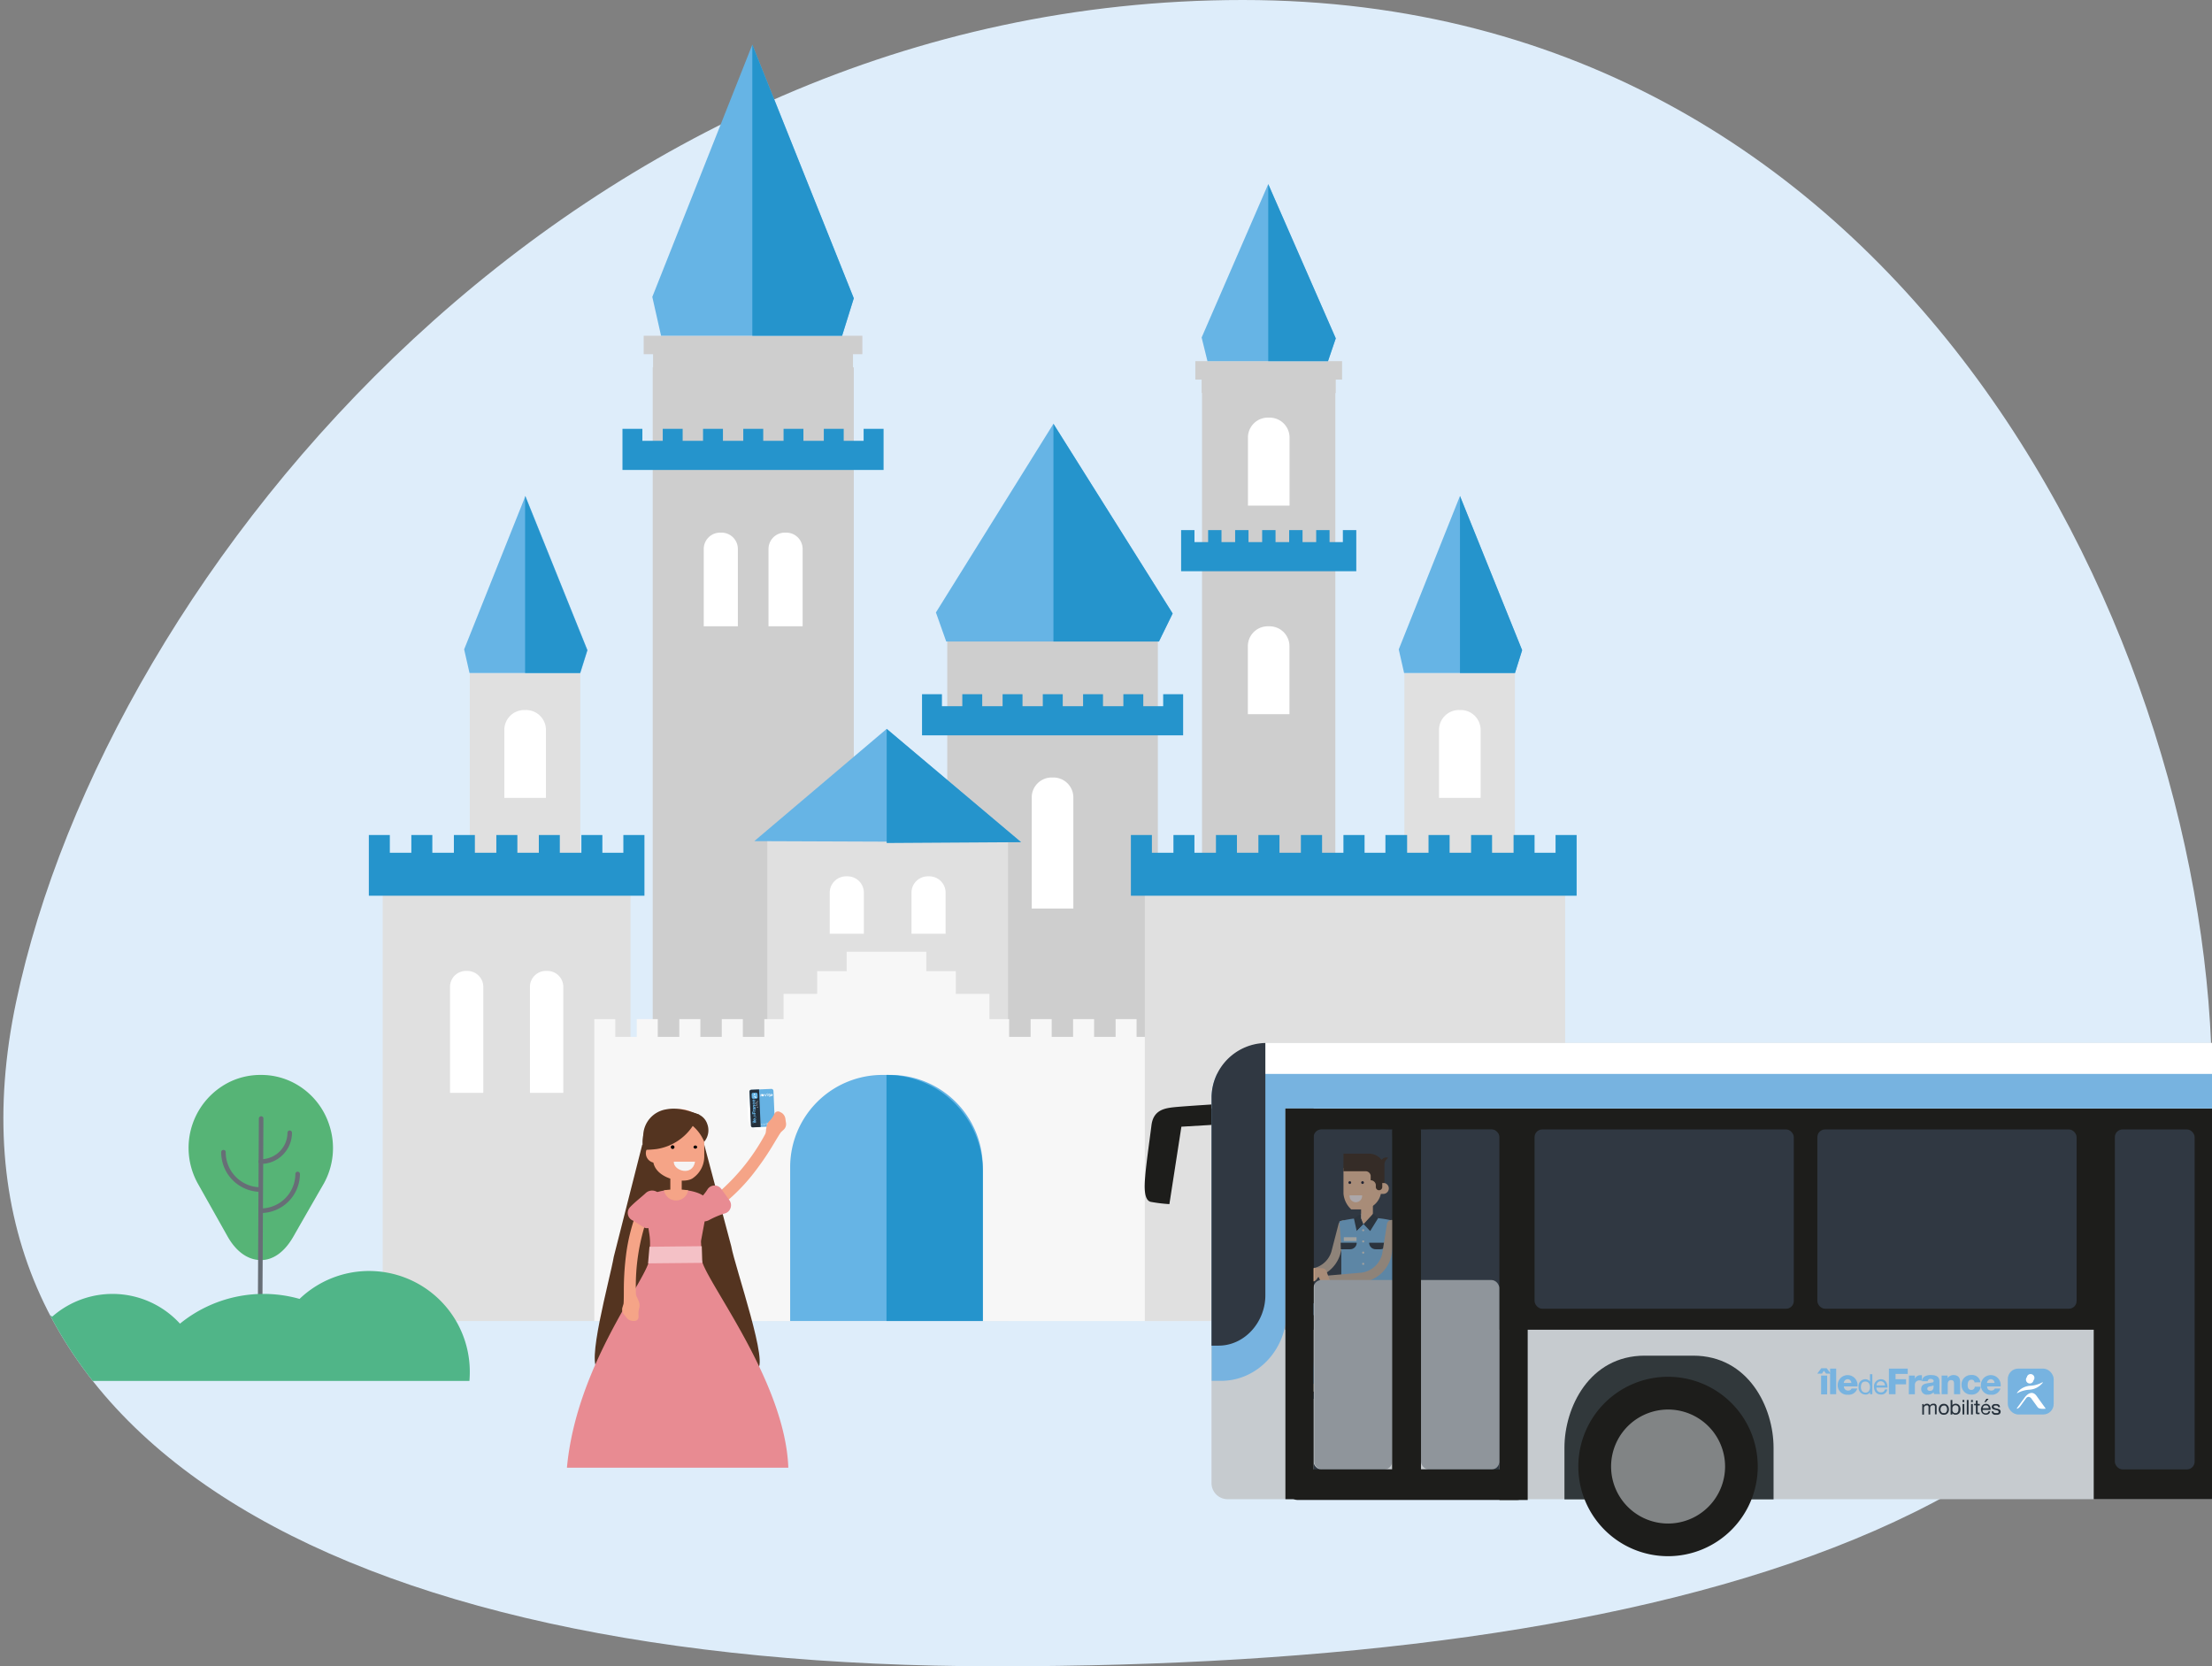 <?xml version="1.0" encoding="utf-8"?>
<svg xmlns="http://www.w3.org/2000/svg" xmlns:xlink="http://www.w3.org/1999/xlink" id="Calque_1" data-name="Calque 1" viewBox="0 0 470 354.07">
  <rect x="0" y="0" width="470" height="354.07" fill="#808080" stroke="none"/>
  <defs>
    <style>.cls-1,.cls-38{fill:none;}.cls-2{fill:#deedfa;}.cls-3{fill:#cecece;}.cls-4{fill:#e0e0e0;}.cls-5{fill:#66b4e5;}.cls-6{fill:#2594cc;}.cls-7{fill:#f7f7f7;}.cls-8{fill:#fff;}.cls-9{clip-path:url(#clip-path);}.cls-10{fill:#56b476;}.cls-11{fill:#676e76;}.cls-12{fill:#50b588;}.cls-13{fill:#543420;}.cls-14{fill:#e88b92;}.cls-15{fill:#f5a487;}.cls-16{fill:#010101;}.cls-17{fill:#f5f4f4;}.cls-18{fill:#66b2e3;}.cls-19{fill:#25303b;}.cls-20{fill:#65b5e6;}.cls-21{fill:#f4c1c6;}.cls-22{clip-path:url(#clip-path-2);}.cls-23{fill:#c6cbcf;}.cls-24,.cls-26{fill:#1d1d1b;}.cls-25{fill:#31383b;}.cls-25,.cls-26,.cls-27{fill-rule:evenodd;}.cls-27{fill:#818485;}.cls-28{fill:#303842;}.cls-29{fill:#77b3e0;}.cls-30{fill:#27303a;}.cls-31{fill:#c5ae9a;}.cls-32{fill:#27313b;}.cls-33{fill:#e0ddd6;}.cls-34{fill:#eebc98;}.cls-35{fill:#382417;}.cls-36{fill:#f4e8e7;}.cls-37{fill:#18172a;}.cls-38{stroke:#e7e8e7;stroke-linejoin:round;stroke-width:0.69px;}.cls-39{fill:#17162a;}.cls-40{fill:#ded7c2;}.cls-41{fill:#17344f;}.cls-42{opacity:0.37;}.cls-43{clip-path:url(#clip-path-5);}.cls-44{clip-path:url(#clip-path-6);}</style>
    <clipPath id="clip-path">
      <path class="cls-1" d="M3.43,212.86C-15.94,304.69,70,354.07,211.74,354.07S470,323.24,470,230.63,405.77,0,264.07,0,22.8,121,3.43,212.86Z"/>
    </clipPath>
    <clipPath id="clip-path-2">
      <rect class="cls-1" x="243.25" y="221.62" width="393.13" height="109.06"/>
    </clipPath>
    <clipPath id="clip-path-5">
      <rect class="cls-1" x="279.25" y="239.99" width="16.54" height="72.24"/>
    </clipPath>
    <clipPath id="clip-path-6">
      <rect class="cls-1" x="301.93" y="239.99" width="16.62" height="72.24"/>
    </clipPath>
  </defs>
  <path class="cls-2" d="M3.43,212.86C-15.94,304.69,70,354.07,211.74,354.07S470,323.24,470,230.63,405.77,0,264.07,0,22.8,121,3.43,212.86Z"/>
  <polygon class="cls-3" points="181.24 75.26 181.24 78.05 181.41 78.05 181.41 280.2 138.69 280.2 138.69 78.05 138.76 78.05 138.76 75.26 136.77 75.26 136.77 71.34 183.23 71.34 183.23 75.26 181.24 75.26"/>
  <rect class="cls-3" x="201.27" y="136.03" width="44.75" height="144.17"/>
  <rect class="cls-4" x="99.82" y="143" width="23.48" height="67.55"/>
  <polygon class="cls-3" points="285.16 76.74 285.16 80.66 283.82 80.66 283.82 83.51 283.73 83.51 283.73 206.62 255.41 206.62 255.41 83.51 255.32 83.51 255.32 80.66 253.98 80.66 253.98 76.74 285.16 76.74"/>
  <rect class="cls-4" x="81.32" y="188.31" width="52.65" height="92.39"/>
  <rect class="cls-4" x="163.03" y="177.4" width="51.16" height="103.3"/>
  <polygon class="cls-5" points="269.47 39.12 255.32 71.72 256.56 76.74 282.17 76.74 283.82 71.9 269.47 39.12"/>
  <polygon class="cls-6" points="282.17 76.74 283.82 71.9 269.47 39.12 269.47 76.74 282.17 76.74"/>
  <polygon class="cls-6" points="288.18 112.64 288.18 121.38 250.96 121.38 250.96 112.64 253.8 112.64 253.8 115.19 256.7 115.19 256.7 112.64 259.54 112.64 259.54 115.19 262.44 115.19 262.44 112.64 265.28 112.64 265.28 115.19 268.18 115.19 268.18 112.64 271.02 112.64 271.02 115.19 273.92 115.19 273.92 112.64 276.76 112.64 276.76 115.19 279.66 115.19 279.66 112.64 282.5 112.64 282.5 115.19 285.33 115.19 285.33 112.64 288.18 112.64"/>
  <polygon class="cls-5" points="159.85 9.49 138.6 63.09 140.46 71.34 178.93 71.34 181.41 63.38 159.85 9.49"/>
  <polygon class="cls-6" points="187.74 91.12 187.74 99.86 132.26 99.86 132.26 91.12 136.49 91.12 136.49 93.67 140.82 93.67 140.82 91.12 145.05 91.12 145.05 93.67 149.38 93.67 149.38 91.12 153.61 91.12 153.61 93.67 157.93 93.67 157.93 91.12 162.17 91.12 162.17 93.67 166.49 93.67 166.49 91.12 170.71 91.12 170.71 93.67 175.04 93.67 175.04 91.12 179.27 91.12 179.27 93.67 183.5 93.67 183.5 91.12 187.74 91.12"/>
  <polygon class="cls-5" points="223.83 90.05 198.86 130.14 201.05 136.31 246.25 136.31 249.16 130.36 223.83 90.05"/>
  <polygon class="cls-6" points="246.25 136.31 249.16 130.36 223.83 90.05 223.83 136.31 246.25 136.31"/>
  <polygon class="cls-5" points="188.4 154.88 160.27 178.73 216.95 178.95 188.4 154.88"/>
  <polygon class="cls-6" points="216.95 178.95 188.4 154.88 188.4 179.13 216.95 178.95"/>
  <polygon class="cls-6" points="251.39 147.51 251.39 156.25 195.91 156.25 195.91 147.51 200.14 147.51 200.14 150.06 204.47 150.06 204.47 147.51 208.7 147.51 208.7 150.06 213.03 150.06 213.03 147.51 217.26 147.51 217.26 150.06 221.57 150.06 221.57 147.51 225.81 147.51 225.81 150.06 230.13 150.06 230.13 147.51 234.36 147.51 234.36 150.06 238.69 150.06 238.69 147.51 242.92 147.51 242.92 150.06 247.15 150.06 247.15 147.51 251.39 147.51"/>
  <polygon class="cls-5" points="111.64 105.39 98.62 137.99 99.76 143 123.32 143 124.84 138.16 111.64 105.39"/>
  <polygon class="cls-6" points="136.93 177.43 136.93 190.33 78.37 190.33 78.37 177.43 82.83 177.43 82.83 181.2 87.4 181.2 87.4 177.43 91.86 177.43 91.86 181.2 96.44 181.2 96.44 177.43 100.9 177.43 100.9 181.2 105.46 181.2 105.46 177.43 109.93 177.43 109.93 181.2 114.49 181.2 114.49 177.43 118.95 177.43 118.95 181.2 123.53 181.2 123.53 177.43 127.99 177.43 127.99 181.2 132.45 181.2 132.45 177.43 136.93 177.43"/>
  <polygon class="cls-7" points="245.97 216.55 245.97 220.32 241.5 220.32 241.5 216.55 237.04 216.55 237.04 220.32 232.47 220.32 232.47 216.55 228.01 216.55 228.01 220.32 223.46 220.32 223.46 216.55 218.98 216.55 218.98 220.32 214.42 220.32 214.42 216.55 210.23 216.55 210.23 211.19 203.09 211.19 203.09 206.36 196.82 206.36 196.82 202.24 179.9 202.24 179.9 206.36 173.63 206.36 173.63 211.19 166.49 211.19 166.49 216.55 162.4 216.55 162.4 220.32 157.84 220.32 157.84 216.55 153.36 216.55 153.36 220.32 148.81 220.32 148.81 216.55 144.34 216.55 144.34 220.32 139.76 220.32 139.76 216.55 135.3 216.55 135.3 220.32 130.73 220.32 130.73 216.55 126.27 216.55 126.27 280.7 250.45 280.7 250.45 216.55 245.97 216.55"/>
  <path class="cls-8" d="M99,206.31h.3a3.39,3.39,0,0,1,3.39,3.39v22.52a0,0,0,0,1,0,0H95.62a0,0,0,0,1,0,0V209.71A3.39,3.39,0,0,1,99,206.31Z"/>
  <path class="cls-8" d="M116,206.31h.3a3.39,3.39,0,0,1,3.39,3.39v22.52a0,0,0,0,1,0,0h-7.09a0,0,0,0,1,0,0V209.71A3.39,3.39,0,0,1,116,206.31Z"/>
  <path class="cls-8" d="M111.38,150.87h.37A4.23,4.23,0,0,1,116,155.1v14.44a0,0,0,0,1,0,0h-8.84a0,0,0,0,1,0,0V155.1A4.23,4.23,0,0,1,111.38,150.87Z"/>
  <rect class="cls-4" x="298.4" y="143" width="23.48" height="67.55"/>
  <rect class="cls-4" x="243.25" y="188.32" width="89.31" height="92.39"/>
  <polygon class="cls-5" points="310.21 105.39 297.2 137.99 298.34 143 321.9 143 323.42 138.16 310.21 105.39"/>
  <polygon class="cls-6" points="321.9 143 323.42 138.16 310.21 105.39 310.21 143 321.9 143"/>
  <polygon class="cls-6" points="123.25 143 124.77 138.16 111.57 105.39 111.57 143 123.25 143"/>
  <polygon class="cls-6" points="330.52 177.43 330.52 181.2 326.06 181.2 326.06 177.43 321.6 177.43 321.6 181.2 317.03 181.2 317.03 177.43 312.57 177.43 312.57 181.2 308.01 181.2 308.01 177.43 303.53 177.43 303.53 181.2 298.98 181.2 298.98 177.43 298.85 177.43 294.51 177.43 294.37 177.43 294.37 181.2 289.94 181.2 289.94 177.43 289.91 177.43 285.48 177.43 285.45 177.43 285.45 181.2 280.91 181.2 280.91 177.43 280.88 177.43 276.44 177.43 276.41 177.43 276.41 181.2 271.86 181.2 271.86 177.43 267.38 177.43 267.38 181.2 262.82 181.2 262.82 177.43 258.36 177.43 258.36 181.2 253.79 181.2 253.79 177.43 249.33 177.43 249.33 181.2 244.75 181.2 244.75 177.43 240.29 177.43 240.29 190.33 276.44 190.33 298.85 190.33 335 190.33 335 177.43 330.52 177.43"/>
  <path class="cls-8" d="M310,150.87h.37a4.23,4.23,0,0,1,4.23,4.23v14.44a0,0,0,0,1,0,0h-8.84a0,0,0,0,1,0,0V155.1A4.23,4.23,0,0,1,310,150.87Z"/>
  <path class="cls-8" d="M223.46,165.21h.37a4.23,4.23,0,0,1,4.23,4.23v23.61a0,0,0,0,1,0,0h-8.84a0,0,0,0,1,0,0V169.44A4.23,4.23,0,0,1,223.46,165.21Z"/>
  <path class="cls-5" d="M187.49,228.41h1.73a19.6,19.6,0,0,1,19.6,19.6V280.7a0,0,0,0,1,0,0H167.89a0,0,0,0,1,0,0V248A19.6,19.6,0,0,1,187.49,228.41Z"/>
  <path class="cls-6" d="M208.83,280.7V248.88a20.47,20.47,0,0,0-20.47-20.47V280.7"/>
  <path class="cls-8" d="M269.38,88.74h.37A4.23,4.23,0,0,1,274,93v14.44a0,0,0,0,1,0,0h-8.84a0,0,0,0,1,0,0V93A4.23,4.23,0,0,1,269.38,88.74Z"/>
  <path class="cls-8" d="M269.38,133.08h.37a4.23,4.23,0,0,1,4.23,4.23v14.44a0,0,0,0,1,0,0h-8.84a0,0,0,0,1,0,0V137.32A4.23,4.23,0,0,1,269.38,133.08Z"/>
  <path class="cls-8" d="M179.77,186.21h.31a3.47,3.47,0,0,1,3.47,3.47v8.73a0,0,0,0,1,0,0H176.3a0,0,0,0,1,0,0v-8.73A3.47,3.47,0,0,1,179.77,186.21Z"/>
  <path class="cls-8" d="M197.14,186.21h.31a3.47,3.47,0,0,1,3.47,3.47v8.73a0,0,0,0,1,0,0h-7.25a0,0,0,0,1,0,0v-8.73a3.47,3.47,0,0,1,3.47-3.47Z"/>
  <path class="cls-8" d="M153,113.18h.31a3.47,3.47,0,0,1,3.47,3.47v16.43a0,0,0,0,1,0,0h-7.25a0,0,0,0,1,0,0V116.65A3.47,3.47,0,0,1,153,113.18Z"/>
  <path class="cls-8" d="M166.76,113.18h.31a3.47,3.47,0,0,1,3.47,3.47v16.43a0,0,0,0,1,0,0h-7.25a0,0,0,0,1,0,0V116.65A3.47,3.47,0,0,1,166.76,113.18Z"/>
  <polygon class="cls-6" points="178.93 71.34 181.41 63.38 159.85 9.49 159.85 71.34 178.93 71.34"/>
  <g class="cls-9">
    <path class="cls-10" d="M70,239.17a15.42,15.42,0,0,0-8.16-9.36,14.94,14.94,0,0,0-6.27-1.4H55.4a15,15,0,0,0-6.29,1.34A15.61,15.61,0,0,0,42,251.43l6.34,11.27c1.82,3.24,4.29,5,7,5.05s5.15-1.76,7-5q3.21-5.62,6.44-11.22A15.53,15.53,0,0,0,70,239.17Z"/>
    <path class="cls-11" d="M55.43,247.32h0a.48.48,0,1,1,0-1h0a5.65,5.65,0,0,0,5.65-5.63.49.49,0,0,1,.48-.48h0a.49.49,0,0,1,.48.49A6.63,6.63,0,0,1,55.43,247.32Z"/>
    <path class="cls-11" d="M55.4,257.78h0a.49.49,0,0,1,0-1h0a7.36,7.36,0,0,0,7.36-7.33.49.49,0,0,1,.49-.48h0a.49.49,0,0,1,.48.48,8.33,8.33,0,0,1-8.33,8.3Z"/>
    <path class="cls-11" d="M55.38,253.25h0A8.4,8.4,0,0,1,47,244.82a.48.48,0,0,1,.48-.48h0a.47.47,0,0,1,.48.48,7.44,7.44,0,0,0,7.4,7.46.49.49,0,0,1,.48.49A.48.48,0,0,1,55.38,253.25Z"/>
    <path class="cls-11" d="M56.71,279.92H54.78L55,237.67a.5.5,0,0,1,.49-.48h0a.48.48,0,0,1,.48.48L55.75,279h1a.49.49,0,0,1,.48.48A.5.5,0,0,1,56.71,279.92Z"/>
    <path class="cls-12" d="M78.42,270.07A21.34,21.34,0,0,0,63.65,276a28.12,28.12,0,0,0-25.41,5.26,19.41,19.41,0,0,0-27.13-1.5A12.64,12.64,0,0,0-8.2,290.51a12.82,12.82,0,0,0,.35,2.92H99.74c.06-.65.08-1.3.08-1.95A21.41,21.41,0,0,0,78.42,270.07Z"/>
  </g>
  <path class="cls-13" d="M160.72,290.88H127.29c-3.05,0,2.36-19.27,3.12-23.82l6.05-23.82h13.18l5.73,21.56C156.17,269.27,163.73,290.88,160.72,290.88Z"/>
  <path class="cls-14" d="M120.46,311.87c2-21.66,16.56-39.37,17.52-44.16l0,0,.12-2.35h0l0-.38a13.41,13.41,0,0,0-.15-2.9l-1-6.37c0-1.53,2.06-2.46,4.57-2.8h4.34c2.51.34,4.57,1.26,4.57,2.8l-1.46,7.86a2.76,2.76,0,0,0,0,.64l.05,1.55h0l.07,1.95,0,0c1,4.8,17.76,25.82,18.41,44.16Z"/>
  <path class="cls-15" d="M144.85,249.3v3.61a1.2,1.2,0,0,1-1.22,1.18h0a1.2,1.2,0,0,1-1.2-1.18V249.3Z"/>
  <path class="cls-15" d="M138.76,241v5.33c0,4.16,6.81,5.46,8.59,3.91a5.58,5.58,0,0,0,2.29-4.4v-4.77C149.64,233.57,138.76,234.18,138.76,241Z"/>
  <path class="cls-16" d="M147.35,243.74a.4.4,0,0,0,.79,0,.4.4,0,0,0-.79,0Z"/>
  <path class="cls-16" d="M142.53,243.74a.39.39,0,1,0,.39-.38A.38.38,0,0,0,142.53,243.74Z"/>
  <path class="cls-15" d="M139.27,243a2,2,0,1,0,0,4.08Z"/>
  <path class="cls-17" d="M147.68,246.85c-.57,3.23-4.62,1.9-4.51,0Z"/>
  <path class="cls-15" d="M146.22,252.93a17,17,0,0,0-5.14,0,2.61,2.61,0,0,0,5.14,0Z"/>
  <path class="cls-13" d="M145.85,238.3a8.86,8.86,0,0,1,3.78,4.31,3.81,3.81,0,0,0,.64-3.8,3.37,3.37,0,0,0-2.46-2.21,7.06,7.06,0,0,0-2-.42Z"/>
  <rect class="cls-8" x="159.41" y="231.47" width="5.07" height="7.99" rx="2.53" transform="matrix(1, -0.04, 0.04, 1, -9.94, 7.16)"/>
  <rect class="cls-18" x="159.41" y="231.47" width="5.07" height="7.99" rx="0.41" transform="translate(-9.94 7.16) rotate(-2.46)"/>
  <path class="cls-19" d="M161.62,239.48l-1.68.07a.37.37,0,0,1-.38-.34l-.31-7.27a.37.37,0,0,1,.34-.38l1.69-.07Z"/>
  <rect class="cls-20" x="159.7" y="232.21" width="1.26" height="1.26" rx="0.29" transform="translate(-9.83 7.09) rotate(-2.46)"/>
  <path class="cls-8" d="M160.39,232.53c0,.07-.09.1-.14.08a.13.13,0,0,1-.05-.16c0-.06.09-.1.14-.08a.11.11,0,0,1,0,.16"/>
  <path class="cls-8" d="M160.49,233c-.11-.14-.24-.06-.33.07l-.19.28s0,0,0,0a.23.23,0,0,0,.07-.07l.14-.22a.09.09,0,0,1,.15,0l.18.23c0,.05.16,0,.21,0h0S160.6,233.09,160.49,233Z"/>
  <path class="cls-8" d="M160.62,232.58a.78.78,0,0,1-.32.1.55.55,0,0,0-.33.18s0,0,0,0a.74.74,0,0,1,.32-.1.46.46,0,0,0,.32-.18S160.66,232.56,160.62,232.58Z"/>
  <path class="cls-8" d="M163.06,232.46h-.23l-.14.36-.17-.37-.1.05h0l.15.3.08.16h.08l.06-.17a2.6,2.6,0,0,0,.1-.25H163l0,.39a0,0,0,0,0,0,0h.08a0,0,0,0,0,0,0l0-.47Zm0-.17H163a0,0,0,0,0,0,0v.07a0,0,0,0,0,0,0h.08l0,0v-.08S163.07,232.29,163.06,232.29Z"/>
  <path class="cls-8" d="M161.54,233h.1v-.37l.07,0,.07,0a.06.06,0,0,1,0,0,.1.1,0,0,1,0,.07v.19h0s0,0,0,.05l0,0,.08,0h.43s0,0,0,0h0v-.26a.36.36,0,0,0,0-.11l0-.06-.08,0h-.21v.1h.19s0,0,0,0l0,0-.1,0-.09,0-.08.06a.16.16,0,0,0,0,.09.14.14,0,0,0,0,.06H162s0,0,0,0a0,0,0,0,1,0,0h0v-.21a.16.16,0,0,0,0-.11.15.15,0,0,0-.11,0l-.08,0-.09,0v0h-.11Zm.8-.21v.09h-.14l0,0a.05.05,0,0,1,0,0,0,0,0,0,1,0,0l0,0,.08,0h.06v.07Z"/>
  <path class="cls-8" d="M163.81,232.92a.2.2,0,0,1-.08,0h0a.22.22,0,0,1-.07-.09h0a.36.36,0,0,1,0-.1h0a.41.41,0,0,1,0-.11h0a.22.22,0,0,1,0-.08h0l.08-.06h0l.1,0H164l.08,0h0a.21.21,0,0,1,.06.08h0a.23.23,0,0,1,0,.11h0a.36.36,0,0,1,0,.1h0a.15.15,0,0,1-.06.09h0a.18.18,0,0,1-.07,0h0l-.09,0h-.09Zm0-.4,0,0h0a.09.09,0,0,0,0,.06h0a.09.09,0,0,0,0,.07h0a.19.19,0,0,0,0,.08h0l.05.06h0l0,0h0l.06,0h0l0,0h0l0-.06h0a.22.22,0,0,0,0-.08h0a.19.19,0,0,0,0-.07h0a.09.09,0,0,0,0-.06h0l0,0h-.1Z"/>
  <path class="cls-8" d="M163.6,232.7a.81.81,0,0,1,0-.16v-.09l0,0h-.18l-.1,0a.22.22,0,0,0-.1.09.18.18,0,0,0,0,.13.36.36,0,0,0,0,.11.19.19,0,0,0,.07.08l.11,0h.13a.13.13,0,0,1,0,.06.18.18,0,0,1-.07.05l-.08,0h0l.11.07.08,0a.18.18,0,0,0,.08-.09.25.25,0,0,0,0-.13.34.34,0,0,1,0-.1Zm-.1.12v0h-.08l-.07,0a.13.13,0,0,1-.06-.05.1.1,0,0,1,0-.08.24.24,0,0,1,0-.08.2.2,0,0,1,.07-.06l.06,0h.08v.29Z"/>
  <path class="cls-8" d="M160.78,235.76h0a.11.11,0,0,1,0-.1.06.06,0,0,1,0,0s0,0,0,0l0,0,0-.05v0s0,0,0,0,0,0,0,0h.25v0h-.21s0,0,0,0h0a0,0,0,0,0,0,0,.14.14,0,0,0,0,.06h.24v0h-.23l0,0v0a0,0,0,0,0,0,0l0,0h.23v0h-.29Z"/>
  <path class="cls-8" d="M160.85,235.34l0,0,0,0a.18.18,0,0,1,0-.12s0,0,0-.05l0,0,.06,0H161l.05,0s0,0,0,0a.08.08,0,0,1,0,.06.13.13,0,0,1,0,.06l0,0s0,0,0,0h-.11Zm.1-.06,0,0s0,0,0,0a0,0,0,0,0,0,0s0,0,0,0,0,0,0,0l0,0h-.09l0,0,0,0a.06.06,0,0,0,0,0,0,0,0,0,0,0,0l0,0,0,0H161Z"/>
  <path class="cls-8" d="M160.63,235h.15s0,0,0,0a.08.08,0,0,1,0-.05s0,0,0-.06l0,0,0,0h.12l.05,0,0,0a.07.07,0,0,1,0,.05v0l0,0,0,0h0v0h-.39Zm.21-.18h0l0,0v0s0,0,0,0,0,0,0,0h.12l0,0,0,0v0s0,0,0,0,0,0,0,0h-.12Z"/>
  <path class="cls-8" d="M160.68,234.69h-.06v0h.06Zm0,0,.29,0v.05h-.29Z"/>
  <path class="cls-8" d="M160.62,234.53l.39,0v.05l-.4,0Z"/>
  <path class="cls-8" d="M160.67,234.46h-.06v-.05h.06Zm.05-.05H161v0l-.29,0Z"/>
  <path class="cls-8" d="M160.71,234.22h0v.05h.2v0h0v.06a0,0,0,0,1,0,0h-.23v.05h0v-.05h-.09v-.05h.08Z"/>
  <path class="cls-8" d="M161,234a.1.1,0,0,1,0,.08.13.13,0,0,1,0,.06l0,0-.05,0h-.12l0,0,0,0a.13.13,0,0,1,0-.06s0-.05,0-.06a.08.08,0,0,1,0,0l.05,0h.06v.22h.06l0,0a.06.06,0,0,0,0,0,.08.08,0,0,0,0,0l0,0v0A.1.1,0,0,1,161,234Zm-.18,0h0a0,0,0,0,0,0,0,0,0,0,0,0,0,0s0,0,0,0l0,0,0,0h0V234Zm-.23.06.1.05v0l-.09-.08Z"/>
  <path class="cls-8" d="M160.92,233.83s0,0,0,0v0a0,0,0,0,0,0,0v0s0,0,0,0h0l0,0s0,0,0,0,0,0,0,0,0,0,0,.05l0,0,0,0h0s0,0,0,0l0,0v-.08s0,0,0,0l0,0h0v.05h0v.09a0,0,0,0,0,0,0h0s0,0,0,0a0,0,0,0,0,0,0v0a0,0,0,0,0,0,0l0,0,0,0h.08s0,0,0,0a.05.05,0,0,1,0,0v0a.09.09,0,0,1,0,.05.06.06,0,0,1,0,0l0,0,0,0v0Z"/>
  <path class="cls-18" d="M160.06,238.58v.13l-.15-.11v-.15l.14-.11v.12l-.08.06Zm.06,0v-.16l.51,0v.17Z"/>
  <rect class="cls-18" x="159.91" y="238.18" width="0.7" height="0.17" transform="translate(-10.06 7.09) rotate(-2.46)"/>
  <path class="cls-18" d="M160.39,238a.11.11,0,0,0,.11-.12.1.1,0,0,0-.06-.09v-.16a.25.25,0,0,1,.18.25.25.25,0,0,1-.26.29.27.27,0,0,1-.28-.26.27.27,0,0,1,.3-.28l0,.37m-.1-.2a.11.11,0,0,0-.1.1c0,.06,0,.1.11.11Z"/>
  <path class="cls-18" d="M160.57,237.17v.07h0a.14.14,0,0,1,.07.13.19.19,0,0,1-.2.19c-.12,0-.22-.05-.22-.17a.15.15,0,0,1,.06-.13H160v-.06l.55,0m0,.19c0-.09-.08-.12-.16-.11s-.15,0-.14.13.08.12.16.11a.13.13,0,0,0,.14-.13"/>
  <path class="cls-18" d="M160.43,236.78a.15.15,0,0,1,.14.16.19.19,0,0,1-.2.2.2.2,0,0,1-.22-.18c0-.14.13-.19.22-.19l0,.3a.12.12,0,0,0,.12-.13.1.1,0,0,0-.08-.1v-.06m-.11.06a.12.12,0,0,0-.11.12.11.11,0,0,0,.12.11Z"/>
  <polygon class="cls-18" points="159.85 236.75 159.83 236.24 159.97 236.23 159.99 236.56 160.13 236.56 160.12 236.27 160.26 236.26 160.27 236.55 160.54 236.54 160.55 236.72 159.85 236.75"/>
  <path class="cls-18" d="M160,236.19V236h.09a.17.17,0,0,1-.11-.15s0,0,0,0h.15a.13.13,0,0,0,0,.06.12.12,0,0,0,.13.13l.25,0v.17Z"/>
  <path class="cls-18" d="M160.16,235.83a.16.16,0,0,1-.14-.07.32.32,0,0,1,0-.16c0-.13,0-.24.16-.25h.22a.3.3,0,0,0,.13,0v.16l-.05,0a.2.2,0,0,1,.07.16c0,.1,0,.18-.15.18s-.16-.17-.19-.29,0,0-.05,0,0,.05,0,.08,0,.08.06.08v.16m.25-.23c0-.08,0-.1-.15-.09s0,.06,0,.1,0,.07.07.06a.05.05,0,0,0,0-.07"/>
  <path class="cls-18" d="M160,235.3v-.17H160A.2.2,0,0,1,160,235c0-.17.12-.19.19-.19h.33v.16h-.24c-.07,0-.14,0-.14.09s.06.09.11.09h.28v.16Z"/>
  <path class="cls-18" d="M160.13,234.39a.07.07,0,0,0-.07.08c0,.09.08.11.15.1s.13,0,.13-.1a.08.08,0,0,0-.09-.09v-.17a.25.25,0,0,1,.23.25.27.27,0,1,1-.54,0,.23.23,0,0,1,.19-.26Z"/>
  <path class="cls-18" d="M160.22,234c.07,0,.12,0,.11-.12a.09.09,0,0,0-.06-.09v-.16a.26.26,0,0,1,.18.25.27.27,0,0,1-.26.29.27.27,0,0,1-.28-.27c0-.18.12-.28.3-.28V234m-.1-.21a.11.11,0,0,0-.1.11c0,.06,0,.09.11.1Z"/>
  <polygon class="cls-8" points="162.52 239.06 162.22 239.07 162.22 239.03 162.52 239.02 162.52 239.06 162.52 239.06"/>
  <polygon class="cls-8" points="161.78 239.09 161.78 239.1 162.52 239.06 162.52 239.06 161.78 239.09 161.78 239.09"/>
  <path class="cls-8" d="M161.89,238.83a.06.06,0,0,0-.06,0,.05.05,0,0,0-.05,0,.13.13,0,0,0,0,.09s0,.07,0,.08a.05.05,0,0,0,.05,0,.06.06,0,0,0,.06,0,.22.22,0,0,0,0-.09.15.15,0,0,0,0-.08Zm0,.15s0,0,0,0a0,0,0,0,1,0,0,.35.35,0,0,1,0-.06v-.07h0a.26.26,0,0,0,0,.07s0,.05,0,.06Z"/>
  <path class="cls-8" d="M162.08,238.87v0s0,0,0,0l0,0h-.1l0,.28H162V239h0l0,0a.05.05,0,0,0,0,0v-.09Zm-.06.07v0h0v-.16h0v.09Z"/>
  <path class="cls-8" d="M162.19,238.82h0V239h0v0h0s0,0,0,0,0,0,0,0v-.14h0v0h0v-.07h.05v.07h0v0Z"/>
  <path class="cls-8" d="M162.27,239h-.06v-.22h0V239Zm0-.24h-.06v-.05h.06v.05Z"/>
  <path class="cls-8" d="M162.38,239h-.07s0,0,0,0v-.24h.05V239h0v0Z"/>
  <path class="cls-8" d="M162.51,238.86s0-.05,0-.06,0,0-.05,0a.09.09,0,0,0-.06,0,.17.17,0,0,0,0,.08.2.2,0,0,0,0,.09,0,0,0,0,0,0,0h.05a.07.07,0,0,0,0-.05h-.07a.26.26,0,0,0,0-.07h.08v0Zm-.08,0v0h0s0,0,0,0Z"/>
  <path class="cls-8" d="M163,239.06h0a.17.17,0,0,1,0-.07.15.15,0,1,0-.2-.23.08.08,0,0,0,0,0,.19.19,0,0,1,.16-.09.21.21,0,0,1,.22.2.22.22,0,0,1-.14.21Z"/>
  <path class="cls-8" d="M162.82,238.83s0,0,0,0a.14.14,0,0,0,.15.14h0v.06h-.05a.21.21,0,0,1-.17-.2.15.15,0,0,1,0-.07.09.09,0,0,1,.06,0Z"/>
  <path class="cls-8" d="M163,238.81v0h0a0,0,0,0,1,0,0h0v0h0a0,0,0,0,1,0,0,.66.66,0,0,0,0,.1.17.17,0,0,0,0,.12h0a.4.4,0,0,1,0-.22s0,0,0,0h0s0,0,0,0,0,0,0,0a0,0,0,0,1,0,0h0v0s0,0,0,0h-.05l0,0,0,0a.2.2,0,0,0-.1,0v0a.11.11,0,0,1,.1,0,.09.09,0,0,1,.06,0H163Z"/>
  <path class="cls-8" d="M162.84,238.6h0l0,0h0l0,0s0,0,0,0h-.08v.06h0v0h0s0,0,0,0Z"/>
  <polygon class="cls-8" points="163.02 238.57 163.05 238.57 163.06 238.56 162.97 238.56 162.97 238.57 163 238.57 162.99 238.62 163.01 238.62 163.02 238.57 163.02 238.57"/>
  <path class="cls-8" d="M162.91,238.61v0l0,0Zm0-.05-.05.07h0v0h0v0h0l0-.06Z"/>
  <path class="cls-8" d="M163.1,238.59h0v0h0a0,0,0,0,1,0,0Zm0,0h-.07v.06h0v0h0s0,0,0,0Z"/>
  <path class="cls-8" d="M164.15,238.78a1.38,1.38,0,0,0-.73-.12l0,.37.65,0Z"/>
  <path class="cls-20" d="M164,238.79l0,.14h0s-.08,0-.07-.07,0-.05.09-.06,0,0,0,0h0a.16.16,0,0,0-.14.06h0v0h0l0,.11a.15.15,0,0,0-.12-.11h0c-.05,0-.09,0-.1,0s.11,0,.11.07a.08.08,0,0,1-.07,0s0,0-.05,0v0h.05c.09,0,.12,0,.12-.06s-.11,0-.1-.07,0,0,.06,0h0v.08h0v-.07a.34.34,0,0,1,.08.13h0v-.06h0s.05.06.11.06h0s0,0,0,0v0h.08s0,0,0,0H164v-.05h.11v0Z"/>
  <path class="cls-15" d="M135.64,276.32c-.48-1.19-.53-.84-.53-2a43.87,43.87,0,0,1,2.23-14.95l-2.41-.85a40.23,40.23,0,0,0-1.81,7.4,59.48,59.48,0,0,0-.57,8.51h0s0,2.4-.07,2.64l-.24.79a1.62,1.62,0,0,0,.27,1.36l.69.86a1.79,1.79,0,0,0,1.37.6h.29a.82.82,0,0,0,.81-.83l0-.41a4.6,4.6,0,0,1,.15-1.52l.05-.16A2.58,2.58,0,0,0,135.64,276.32Z"/>
  <path class="cls-14" d="M134.53,259.38a1.77,1.77,0,0,1-.68-2.85c1-1.06,2.24-2,3.26-2.93a2,2,0,0,1,3.27.55c.48,1.22.43,2.34-.17,2.92a7.08,7.08,0,0,0-1.44,2.95,1.36,1.36,0,0,1-2,.76Z"/>
  <path class="cls-15" d="M162.85,239.55c-.2,1.25,0,1-.57,2a43.71,43.71,0,0,1-9.52,11.76l1.67,1.93a40.55,40.55,0,0,0,5.32-5.46,61,61,0,0,0,4.81-7c.66-1.12,0,0,0,0s1.22-2.05,1.4-2.23l.61-.56a1.6,1.6,0,0,0,.45-1.3l-.16-1.09a1.8,1.8,0,0,0-.88-1.2l-.26-.13a.84.84,0,0,0-1.13.31l-.18.36a4.58,4.58,0,0,1-.9,1.24l-.12.11A2.55,2.55,0,0,0,162.85,239.55Z"/>
  <path class="cls-14" d="M155,255.06a1.82,1.82,0,0,1-.83,2.73,18.53,18.53,0,0,0-3.44,1.42,2.23,2.23,0,0,1-3.13-.88,2.32,2.32,0,0,1,.53-3.12,10.21,10.21,0,0,0,2.25-2.56,1.77,1.77,0,0,1,2.89,0Z"/>
  <path class="cls-13" d="M139.51,244.16a11.26,11.26,0,0,0,8.09-5.57c.32-.58.66-1.13,1-1.72-2.27-.89-4.6-1.62-7.08-1.14a5.79,5.79,0,0,0-4.85,5.49,8,8,0,0,0,0,3.11A23.44,23.44,0,0,0,139.51,244.16Z"/>
  <polygon class="cls-21" points="138 264.92 137.7 268.45 149.22 268.34 149.11 264.8 138 264.92"/>
  <g id="Illustration_198" data-name="Illustration 198">
    <g class="cls-22">
      <g class="cls-22">
        <g class="cls-22">
          <path class="cls-23" d="M257.42,315.15a3.42,3.42,0,0,0,3.41,3.41H580.3l47-5.12c6.68-1.34,9.08-6.67,9.08-8.55V233.05a11.66,11.66,0,0,0-11.44-11.43H268.86a11.69,11.69,0,0,0-11.44,11.43Z"/>
          <path class="cls-24" d="M260.26,234.51s-9,.55-11,.78-4.21.69-4.6,3.82-1.11,8.1-1.33,10.85c-.17,1.95-.35,5,1.14,5.41a32,32,0,0,0,4,.49l2.55-16.45,8.59-.51Z"/>
          <rect class="cls-24" x="273.12" y="235.54" width="352.05" height="47.01"/>
          <path class="cls-25" d="M349.48,288.06h10.28c11.79,0,17.08,11.05,17.08,19.54v11H332.41v-11c0-8.49,5.28-19.54,17.07-19.54"/>
          <path class="cls-26" d="M373.48,311.61a19.06,19.06,0,1,0-19.05,19.06,19.07,19.07,0,0,0,19.05-19.06"/>
          <path class="cls-27" d="M366.54,311.61a12.11,12.11,0,1,0-12.11,12.12,12.12,12.12,0,0,0,12.11-12.12"/>
          <rect class="cls-24" x="444.87" y="235.54" width="49.57" height="83.02"/>
          <rect class="cls-28" x="449.36" y="239.99" width="16.95" height="72.24" rx="1.64"/>
          <rect class="cls-28" x="326.06" y="239.99" width="55.08" height="38.1" rx="1.64"/>
          <rect class="cls-28" x="386.15" y="239.99" width="55.08" height="38.1" rx="1.64"/>
          <path class="cls-8" d="M268.86,221.62H624.94a11.66,11.66,0,0,1,11.44,11.43v2.49h-379v-2.49a11.69,11.69,0,0,1,11.44-11.43"/>
          <path class="cls-29" d="M258.57,228.19h261.5a7.37,7.37,0,0,1,7.35,7.35H273.12v45.87c-1.1,6.55-6.67,12-13.67,12h-2V233.05a11.07,11.07,0,0,1,1.15-4.86"/>
          <path class="cls-28" d="M257.42,285.93V233.05a11.69,11.69,0,0,1,11.44-11.43h0v53.63c0,5.61-4.34,10.68-9.95,10.68Z"/>
          <rect class="cls-28" x="279.11" y="239.99" width="39.5" height="78.57" rx="1.64"/>
          <rect class="cls-24" x="318.61" y="236.02" width="5.99" height="82.71"/>
          <path class="cls-24" d="M294.25,284h0a2.24,2.24,0,0,0,2.82-1.47l3-9.57a2.25,2.25,0,0,0-4.3-1.35l-3,9.57a2.25,2.25,0,0,0,1.48,2.82"/>
          <path class="cls-30" d="M284.37,282.1v.2a1.81,1.81,0,0,0,1.81,1.8h13.48a1.81,1.81,0,0,0,1.81-1.8v-.2a1.81,1.81,0,0,0-1.81-1.8H286.18a1.81,1.81,0,0,0-1.81,1.8"/>
          <path class="cls-31" d="M285.62,259.36a1,1,0,0,0-1.2.71L282.88,266a5.13,5.13,0,0,1-4.64,3.59H277c0,.65,0,1.31,0,2h1.21a7.12,7.12,0,0,0,6.55-5.07l1.54-5.93a1,1,0,0,0-.71-1.2"/>
          <path class="cls-29" d="M289.22,257.87l-.93,1a23.65,23.65,0,0,0-3.7.65L285,265v7.78l.58,1.11h9.69l.74-1.19V265l.38-5.51a23.6,23.6,0,0,0-5.88-.76Z"/>
          <polyline class="cls-32" points="289.71 260.14 288.27 261.58 287.68 258.92 289.22 257.87 289.22 258.86"/>
          <polygon class="cls-29" points="291.13 261.58 289.71 260.14 288.28 261.58 291.13 261.58"/>
          <path class="cls-33" d="M289.87,261.41a.22.22,0,1,0-.44,0,.22.22,0,1,0,.44,0"/>
          <path class="cls-33" d="M289.87,263.79a.22.22,0,1,0-.44,0,.22.22,0,1,0,.44,0"/>
          <path class="cls-33" d="M289.87,266.17a.22.22,0,1,0-.44,0,.22.22,0,1,0,.44,0"/>
          <path class="cls-33" d="M289.87,268.55a.22.22,0,1,0-.44,0,.22.22,0,0,0,.44,0"/>
          <path class="cls-30" d="M284.85,264.06h3.42a1.39,1.39,0,0,1-1.38,1.39h-2Z"/>
          <path class="cls-34" d="M290.47,253.41a1.25,1.25,0,0,1,1.24,1.25v4.2l-2,1.25-.51-1.25v-4.2a1.25,1.25,0,0,1,1.25-1.25"/>
          <path class="cls-34" d="M285.46,248.19v5.44a5.13,5.13,0,0,0,1.65,3.35c.14,0,2.21,0,2.24,0a4.17,4.17,0,0,0,4.14-4.19v-4.6Z"/>
          <path class="cls-34" d="M293.92,251.35a1.17,1.17,0,0,1,0,2.34H292l.07-2.34Z"/>
          <path class="cls-35" d="M285.46,245.14h5.46a3.3,3.3,0,0,1,2.63,1.33,1.27,1.27,0,0,1,1-.52,1.23,1.23,0,0,1,.39.06l-.36.37a1.64,1.64,0,0,0-.42,1v4h-.46v.83a.69.69,0,0,1-.68.7.69.69,0,0,1-.69-.7v-.5a1.12,1.12,0,0,0-1.09-.92v-1a1.1,1.1,0,0,0-1.09-.92h-4.71Z"/>
          <path class="cls-36" d="M289.42,254a1.34,1.34,0,1,1-2.67,0Z"/>
          <polygon class="cls-32" points="291.13 261.58 292.82 258.85 291.78 257.87 289.73 260.11 291.13 261.58"/>
          <path class="cls-30" d="M294.67,264.06h0a1.39,1.39,0,0,1-1.38,1.39h-1a1.39,1.39,0,0,1-1.38-1.39Z"/>
          <path class="cls-37" d="M289.51,251.57a.29.29,0,0,1,0-.58.29.29,0,0,1,0,.58"/>
          <path class="cls-37" d="M286.8,251.57a.29.29,0,1,1,0-.58.29.29,0,0,1,0,.58"/>
          <polygon class="cls-30" points="295.24 275.98 286.44 275.98 285.63 273.89 295.24 273.89 295.24 275.98"/>
          <rect class="cls-38" x="288.08" y="273.83" width="1.54" height="2.33"/>
          <rect class="cls-33" x="285.53" y="262.89" width="2.7" height="0.8"/>
          <path class="cls-33" d="M293,275.43a.22.22,0,0,0-.22-.23.23.23,0,1,0,0,.45.22.22,0,0,0,.22-.22"/>
          <path class="cls-33" d="M293,274.45a.22.22,0,0,0-.22-.22.23.23,0,1,0,0,.45.22.22,0,0,0,.22-.23"/>
          <path class="cls-39" d="M277.43,294.65h1.89a1.27,1.27,0,0,1,0,2.54h-4.7a2.82,2.82,0,0,1,2.81-2.54"/>
          <path class="cls-29" d="M276.53,282.26a5.81,5.81,0,0,1,1.16-4.14,4.43,4.43,0,0,1,3.52-1.73h6.53a1.05,1.05,0,0,1,0,2.09h-6.53a2.71,2.71,0,0,0-2.15,1,3.52,3.52,0,0,0-.69,2.53l1.09,12.05H277.6Z"/>
          <path class="cls-40" d="M278.72,295.88h-.1a.93.93,0,0,1-.91-.83l-.11-1h1.86l.08.77a.91.91,0,0,1-.82,1"/>
          <path class="cls-31" d="M282,273.1l7.48-.64a7.31,7.31,0,0,0,6.2-5.8l1-6.24a1,1,0,0,0-.82-1.18,1,1,0,0,0-1.16.84l-1,6.24a5.2,5.2,0,0,1-4.38,4.1l-7.49.65a1,1,0,0,0,.18,2"/>
          <path class="cls-29" d="M295,276.93c-.88,2-1.64,4-3.94,4l-8.21-.6,3.05-3.37Z"/>
          <path class="cls-34" d="M278,271.66a.94.94,0,0,0,.36.46,1,1,0,0,0,1.36-.24l.33-.48h.19l.4,1.08a1,1,0,1,0,1.83-.67l-.62-1.68a1,1,0,0,0-.85-.64l-1.38-.08a1,1,0,0,0-.87.41l-.64.93a1,1,0,0,0-.11.9"/>
          <path class="cls-34" d="M279.61,270.53l.9.05a.65.65,0,0,1,.56.42l.61,1.65a1,1,0,0,1-1.08-.62l-.4-1.08H280l-.33.47a1,1,0,0,1-1.26.31l.63-.92a.63.63,0,0,1,.56-.27"/>
          <path class="cls-41" d="M281.55,294.65h1.89a1.27,1.27,0,0,1,0,2.54h-4.7a2.83,2.83,0,0,1,2.81-2.54"/>
          <path class="cls-29" d="M279.35,283.66a4.18,4.18,0,0,1,4.23-5.21h6.52a.93.93,0,1,1,0,1.85h-6.52a2.35,2.35,0,0,0-2.43,3l2.27,10.82h-1.89Z"/>
          <path class="cls-31" d="M282.85,295.88a.68.68,0,0,1-.2,0,.93.93,0,0,1-.9-.73l-.22-1.07h1.89l.14.69a.93.93,0,0,1-.71,1.09"/>
          <path class="cls-29" d="M292.1,276.45v1.61a1.35,1.35,0,1,1-2.69,0v-1.61Z"/>
          <path class="cls-29" d="M295,276.93h-9.1l.58-1h8.84a5.69,5.69,0,0,1-.32,1"/>
          <rect class="cls-23" x="279.11" y="271.99" width="39.44" height="40.24" rx="1.64"/>
          <rect class="cls-24" x="273.12" y="235.54" width="5.99" height="83.02"/>
          <rect class="cls-24" x="295.79" y="238.65" width="6.14" height="79.92" rx="1.64"/>
          <rect class="cls-24" x="273.97" y="312.23" width="50.08" height="6.49" rx="1.64"/>
          <g class="cls-42">
            <g class="cls-43">
              <rect class="cls-28" x="279.25" y="239.99" width="16.54" height="72.24" rx="1.64"/>
            </g>
          </g>
          <g class="cls-42">
            <g class="cls-44">
              <rect class="cls-28" x="301.93" y="239.99" width="16.62" height="72.24" rx="1.64"/>
            </g>
          </g>
        </g>
      </g>
    </g>
  </g>
  <path class="cls-19" d="M408.72,298.33v.32h0a.86.86,0,0,1,1.1-.29.48.48,0,0,1,.23.29.89.89,0,0,1,.3-.28.88.88,0,0,1,.4-.1,1.46,1.46,0,0,1,.31,0,.61.61,0,0,1,.23.11.66.66,0,0,1,.15.21.65.65,0,0,1,.05.29v1.64h-.36v-1.47a1.11,1.11,0,0,0,0-.19.44.44,0,0,0-.06-.16.36.36,0,0,0-.14-.1.44.44,0,0,0-.21,0,.58.58,0,0,0-.43.15.55.55,0,0,0-.16.42v1.39h-.36v-1.47a1.11,1.11,0,0,0,0-.19.48.48,0,0,0-.07-.16.28.28,0,0,0-.13-.11.56.56,0,0,0-.2,0,.61.61,0,0,0-.28.06.93.93,0,0,0-.18.16.72.72,0,0,0-.11.19.5.5,0,0,0,0,.16v1.39h-.36v-2.23Z"/>
  <path class="cls-19" d="M412,299a1.23,1.23,0,0,1,.21-.37,1,1,0,0,1,.34-.25,1.13,1.13,0,0,1,.47-.09,1.11,1.11,0,0,1,.46.09,1,1,0,0,1,.34.25,1.23,1.23,0,0,1,.21.37,1.43,1.43,0,0,1,.07.46,1.35,1.35,0,0,1-.07.46,1.23,1.23,0,0,1-.21.37,1,1,0,0,1-.34.25,1.3,1.3,0,0,1-.46.08,1.32,1.32,0,0,1-.47-.08,1,1,0,0,1-.34-.25,1.23,1.23,0,0,1-.21-.37,1.64,1.64,0,0,1-.07-.46A1.77,1.77,0,0,1,412,299Zm.37.82a.87.87,0,0,0,.15.27.73.73,0,0,0,.23.16.59.59,0,0,0,.27,0,.65.65,0,0,0,.27,0,.82.82,0,0,0,.22-.16.87.87,0,0,0,.15-.27,1.25,1.25,0,0,0,.05-.36,1.36,1.36,0,0,0-.05-.36.93.93,0,0,0-.15-.26.87.87,0,0,0-.22-.17.86.86,0,0,0-.27,0,.62.62,0,0,0-.5.22.93.93,0,0,0-.15.26,1.36,1.36,0,0,0-.05.36A1.25,1.25,0,0,0,412.33,299.8Z"/>
  <path class="cls-19" d="M414.83,297.48v1.15h0a.49.49,0,0,1,.28-.27,1,1,0,0,1,.43-.09,1.06,1.06,0,0,1,.45.1.9.9,0,0,1,.32.26,1.08,1.08,0,0,1,.19.37,1.72,1.72,0,0,1,0,.9,1,1,0,0,1-.19.37.87.87,0,0,1-.32.24,1,1,0,0,1-.44.09h-.19a.76.76,0,0,1-.2-.06.93.93,0,0,1-.19-.11.56.56,0,0,1-.14-.16h0v.3h-.37v-3.08Zm1.31,1.64a.66.66,0,0,0-.12-.27.55.55,0,0,0-.22-.18.58.58,0,0,0-.3-.07.63.63,0,0,0-.32.07.55.55,0,0,0-.21.19.66.66,0,0,0-.12.27,1.65,1.65,0,0,0,0,.31,1.75,1.75,0,0,0,0,.32.84.84,0,0,0,.13.27.53.53,0,0,0,.21.18.67.67,0,0,0,.33.07.59.59,0,0,0,.31-.07A.55.55,0,0,0,416,300a.86.86,0,0,0,.11-.28,1.65,1.65,0,0,0,0-.32A1,1,0,0,0,416.14,299.12Z"/>
  <path class="cls-19" d="M417,297.92v-.44h.37v.44Zm.37.41v2.23H417v-2.23Z"/>
  <path class="cls-19" d="M418.27,297.48v3.08h-.37v-3.08Z"/>
  <path class="cls-19" d="M418.81,297.92v-.44h.37v.44Zm.37.41v2.23h-.37v-2.23Z"/>
  <path class="cls-19" d="M420.66,298.33v.32h-.44V300a.34.34,0,0,0,0,.11s0,0,0,.06l.08,0h.31v.33h-.28l-.24,0a.54.54,0,0,1-.17-.07.38.38,0,0,1-.09-.15.85.85,0,0,1,0-.25v-1.42h-.38v-.32h.38v-.67h.37v.67Z"/>
  <path class="cls-19" d="M422.6,300.41a1,1,0,0,1-.63.19,1.08,1.08,0,0,1-.46-.08,1,1,0,0,1-.33-.24,1,1,0,0,1-.2-.37,1.85,1.85,0,0,1-.08-.48A1.34,1.34,0,0,1,421,299a1.07,1.07,0,0,1,.22-.37,1,1,0,0,1,.33-.24,1,1,0,0,1,.42-.09.89.89,0,0,1,.5.13.92.92,0,0,1,.31.31,1.21,1.21,0,0,1,.16.41,1.64,1.64,0,0,1,0,.43h-1.67a.86.86,0,0,0,0,.28.51.51,0,0,0,.12.23.6.6,0,0,0,.22.16.76.76,0,0,0,.32.06.65.65,0,0,0,.38-.1.5.5,0,0,0,.19-.33h.37A.86.86,0,0,1,422.6,300.41Zm-.09-1.43a.57.57,0,0,0-.33-.33.51.51,0,0,0-.25,0,.55.55,0,0,0-.26,0,.64.64,0,0,0-.19.13.63.63,0,0,0-.13.2,1,1,0,0,0-.06.25h1.28A.54.54,0,0,0,422.51,299Zm-.45-1.75-.42.7h.28l.61-.7Z"/>
  <path class="cls-19" d="M423.58,300.06a.4.4,0,0,0,.13.13.44.44,0,0,0,.19.07.82.82,0,0,0,.22,0h.18a.53.53,0,0,0,.18,0,.31.31,0,0,0,.13-.1.29.29,0,0,0,.05-.17.25.25,0,0,0-.11-.21.85.85,0,0,0-.27-.12l-.35-.08a1.79,1.79,0,0,1-.35-.11.58.58,0,0,1-.27-.19.49.49,0,0,1-.11-.33.55.55,0,0,1,.08-.29.61.61,0,0,1,.19-.2.81.81,0,0,1,.27-.11,1.54,1.54,0,0,1,.3,0,1.22,1.22,0,0,1,.34,0,.83.83,0,0,1,.29.11.55.55,0,0,1,.19.21.85.85,0,0,1,.09.34h-.37a.35.35,0,0,0-.05-.18.43.43,0,0,0-.12-.11.49.49,0,0,0-.17-.06.47.47,0,0,0-.17,0h-.17a.33.33,0,0,0-.15.05.36.36,0,0,0-.12.08.29.29,0,0,0,0,.14.19.19,0,0,0,.07.16.4.4,0,0,0,.17.1l.23.07.26.06.27.07a.71.71,0,0,1,.23.12.73.73,0,0,1,.17.18.54.54,0,0,1,.06.27.67.67,0,0,1-.08.33.77.77,0,0,1-.22.22,1.15,1.15,0,0,1-.31.11,2,2,0,0,1-.34,0,2,2,0,0,1-.35,0,.83.83,0,0,1-.3-.13.61.61,0,0,1-.21-.24.85.85,0,0,1-.09-.35h.37A.37.37,0,0,0,423.58,300.06Z"/>
  <path class="cls-29" d="M387.13,291.87h-1l.85-1.14h1.15l.86,1.14h-1l-.45-.61Zm-.19.42h1.29v4h-1.29Z"/>
  <rect class="cls-29" x="388.86" y="290.81" width="1.29" height="5.44"/>
  <path class="cls-29" d="M391.79,294.59a.85.85,0,0,0,.89.89.78.78,0,0,0,.74-.43h1.21a1.89,1.89,0,0,1-2,1.31,2,2,0,0,1-2.16-2.1,2.11,2.11,0,1,1,4.2.33h-2.91m1.61-.73a.8.8,0,0,0-.77-.8.85.85,0,0,0-.84.8Z"/>
  <path class="cls-29" d="M397.84,296.25h-.51v-.42h0a1,1,0,0,1-1,.49,1.45,1.45,0,0,1-1.42-1.63,1.43,1.43,0,0,1,1.41-1.62,1.17,1.17,0,0,1,1,.49h0V292h.51v4.29m-1.44-.38c.68,0,.94-.59.94-1.17s-.27-1.18-1-1.18-.93.6-.93,1.2.3,1.15,1,1.15"/>
  <path class="cls-29" d="M401,295.26a1.25,1.25,0,0,1-1.33,1.06c-1,0-1.46-.69-1.49-1.63a1.5,1.5,0,0,1,1.46-1.62c1.1,0,1.44,1,1.41,1.78H398.7a.91.91,0,0,0,1,1,.75.75,0,0,0,.8-.61H401m-.49-.86a.9.9,0,0,0-.9-.88.87.87,0,0,0-.88.88Z"/>
  <polygon class="cls-29" points="401.35 290.81 405.35 290.81 405.35 291.94 402.76 291.94 402.76 293.06 405 293.06 405 294.15 402.76 294.15 402.76 296.25 401.35 296.25 401.35 290.81"/>
  <path class="cls-29" d="M405.61,292.29h1.26v.7h0a1.19,1.19,0,0,1,1.19-.77,1.63,1.63,0,0,1,.31,0v1.18a1.69,1.69,0,0,0-.5-.08.91.91,0,0,0-1,.94v2h-1.29Z"/>
  <path class="cls-29" d="M408.38,293.51a1.22,1.22,0,0,1,.61-1.06,2.71,2.71,0,0,1,1.26-.27c.93,0,1.84.21,1.84,1.33v1.72a2.37,2.37,0,0,0,.15,1h-1.3a1.72,1.72,0,0,1-.08-.38,1.78,1.78,0,0,1-1.3.49,1.19,1.19,0,0,1-1.35-1.2c0-1.28,1.41-1.18,2.3-1.37.23,0,.35-.12.35-.36s-.36-.41-.63-.41a.57.57,0,0,0-.64.49h-1.21m1.67,2.05c.62,0,.82-.35.79-1.16a4.17,4.17,0,0,1-.8.21c-.29.07-.53.19-.53.5s.25.45.54.45"/>
  <path class="cls-29" d="M412.56,292.29h1.26v.55h0a1.49,1.49,0,0,1,1.24-.66c1.32,0,1.43,1,1.43,1.53v2.54h-1.3v-1.91c0-.55.06-1.09-.64-1.09-.49,0-.7.41-.7.84v2.16h-1.3Z"/>
  <path class="cls-29" d="M419.55,293.74a.61.61,0,0,0-.63-.57c-.72,0-.84.62-.84,1.17s.22,1,.77,1a.69.69,0,0,0,.74-.68h1.26a1.86,1.86,0,0,1-2,1.67,2,2,0,0,1-2.07-2,2,2,0,0,1,2.07-2.16,1.78,1.78,0,0,1,1.95,1.56Z"/>
  <path class="cls-29" d="M422.22,294.59a.83.83,0,0,0,.88.89.77.77,0,0,0,.74-.43h1.21a1.88,1.88,0,0,1-2,1.31,2,2,0,0,1-2.16-2.1,2.11,2.11,0,1,1,4.2.33h-2.9m1.6-.73a.79.79,0,0,0-.77-.8.84.84,0,0,0-.83.8Z"/>
  <rect class="cls-29" x="426.61" y="290.81" width="9.75" height="9.75" rx="2.22"/>
  <path class="cls-8" d="M432.08,293.3a.81.81,0,1,1-1.42-.66.81.81,0,1,1,1.42.66"/>
  <path class="cls-8" d="M432.73,296.62c-.84-1.16-1.87-.57-2.56.37l-1.58,2.16c-.13.18,0,.24.16.13a2,2,0,0,0,.54-.51l1.19-1.63c.33-.46.82-.41,1.16.06s.89,1.23,1.32,1.82c.3.41,1.2.35,1.6.32.07,0,.09-.06.05-.11C434.37,298.89,433.5,297.71,432.73,296.62Z"/>
  <path class="cls-8" d="M433.85,293.78a6,6,0,0,1-2.54.68,3.87,3.87,0,0,0-2.56,1.26c-.2.22-.3.41,0,.25a6.08,6.08,0,0,1,2.53-.68,3.85,3.85,0,0,0,2.56-1.26C434.08,293.81,434.17,293.62,433.85,293.78Z"/>
</svg>